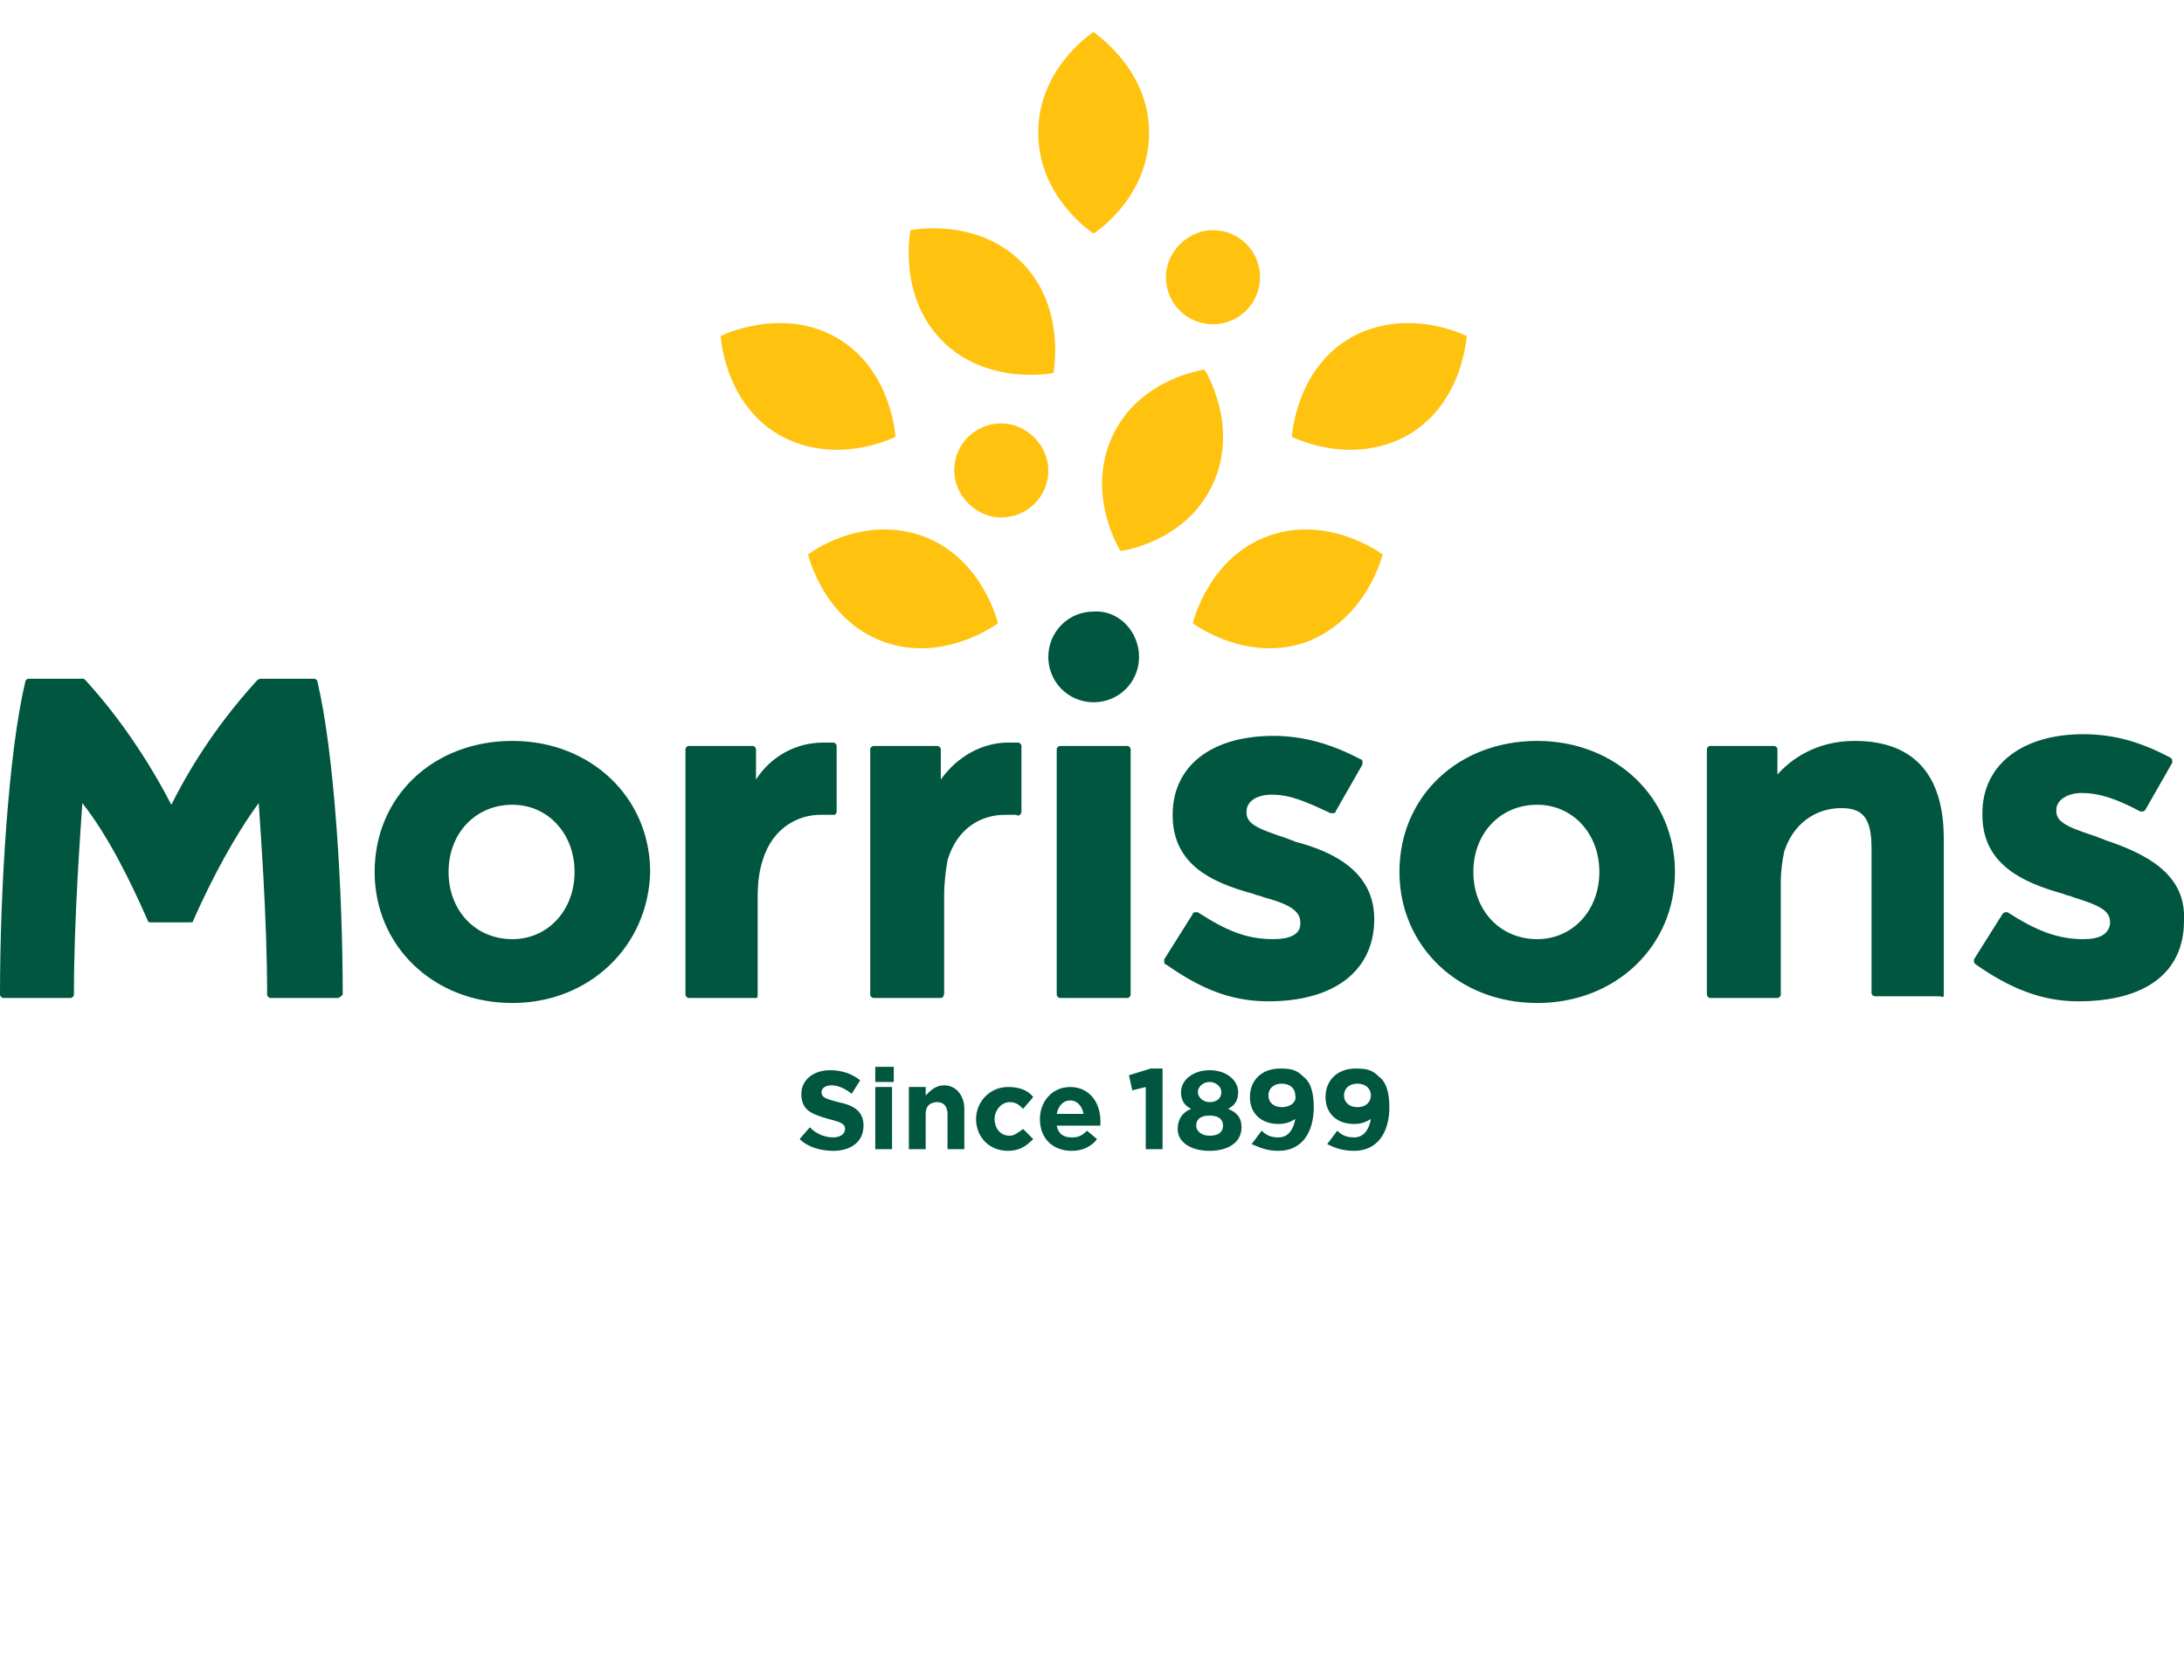 <svg version="1.1" xmlns="http://www.w3.org/2000/svg"
     width="130" height="100" viewBox="0 15 130 67" x="0px" y="0px">
  <path fill="#00563f"
        d="M 49.6,67 C 50.6,67 51.4,66.5 51.4,65.5 L 51.4,65.5 C 51.4,64.7 50.9,64.3 49.9,64.1 49.1,63.9 48.9,63.8 48.9,63.5 L 48.9,63.5 C 48.9,63.3 49.1,63.1 49.5,63.1 49.9,63.1 50.3,63.3 50.7,63.6 L 51.2,62.8 C 50.7,62.4 50.1,62.2 49.4,62.2 48.4,62.2 47.7,62.8 47.7,63.6 L 47.7,63.6 C 47.7,64.6 48.3,64.8 49.3,65.1 50.1,65.3 50.3,65.4 50.3,65.7 L 50.3,65.7 C 50.3,66 50,66.2 49.6,66.2 49.1,66.2 48.6,66 48.2,65.6 L 47.6,66.3 C 48.1,66.8 48.9,67 49.6,67 M 52.1,62.9 53.2,62.9 53.2,62 52.1,62 52.1,62.9 Z M 52.1,66.9 53.1,66.9 53.1,63.2 52.1,63.2 52.1,66.9 Z M 54.1,66.9 55.1,66.9 55.1,64.8 C 55.1,64.3 55.4,64.1 55.8,64.1 56.2,64.1 56.4,64.4 56.4,64.8 L 56.4,66.9 57.4,66.9 57.4,64.5 C 57.4,63.7 56.9,63.1 56.2,63.1 55.7,63.1 55.4,63.4 55.1,63.7 L 55.1,63.2 54.1,63.2 54.1,66.9 Z M 60,67 C 60.7,67 61.1,66.7 61.5,66.3 L 60.9,65.7 C 60.6,65.9 60.4,66.1 60.1,66.1 59.5,66.1 59.2,65.6 59.2,65.1 L 59.2,65.1 C 59.2,64.6 59.6,64.1 60.1,64.1 60.5,64.1 60.7,64.3 60.9,64.5 L 61.5,63.8 C 61.2,63.4 60.7,63.2 60,63.2 58.9,63.2 58.1,64.1 58.1,65.1 L 58.1,65.1 C 58.1,66.2 58.9,67 60,67 M 63.8,67 C 64.5,67 65,66.7 65.3,66.3 L 64.7,65.8 C 64.4,66.1 64.2,66.2 63.8,66.2 63.3,66.2 63,66 62.9,65.5 L 65.5,65.5 C 65.5,65.4 65.5,65.3 65.5,65.2 65.5,64.2 64.9,63.2 63.7,63.2 62.6,63.2 61.9,64.1 61.9,65.1 L 61.9,65.1 C 61.9,66.3 62.7,67 63.8,67 M 62.9,64.8 C 63,64.3 63.3,64 63.7,64 64.1,64 64.4,64.3 64.5,64.8 L 62.9,64.8 Z M 68.2,66.9 69.2,66.9 69.2,62.1 68.5,62.1 67.2,62.5 67.4,63.4 68.2,63.2 68.2,66.9 Z M 72,67 C 73.1,67 73.9,66.5 73.9,65.6 L 73.9,65.6 C 73.9,65 73.6,64.7 73.1,64.5 73.5,64.3 73.7,64 73.7,63.5 L 73.7,63.5 C 73.7,62.8 73,62.2 72,62.2 71,62.2 70.3,62.8 70.3,63.5 L 70.3,63.5 C 70.3,64 70.5,64.3 70.9,64.5 70.4,64.7 70.1,65.1 70.1,65.7 L 70.1,65.7 C 70.1,66.5 70.9,67 72,67 M 72,64.1 C 71.6,64.1 71.3,63.8 71.3,63.5 L 71.3,63.5 C 71.3,63.2 71.6,62.9 72,62.9 72.4,62.9 72.7,63.2 72.7,63.5 L 72.7,63.5 C 72.7,63.9 72.4,64.1 72,64.1 M 72,66.1 C 71.5,66.1 71.2,65.8 71.2,65.5 L 71.2,65.5 C 71.2,65.1 71.5,64.9 72,64.9 72.5,64.9 72.8,65.1 72.8,65.5 L 72.8,65.5 C 72.8,65.9 72.5,66.1 72,66.1 M 76.1,67 C 77.5,67 78.2,65.9 78.2,64.4 L 78.2,64.4 C 78.2,63.5 78,62.9 77.6,62.6 77.2,62.2 76.9,62.1 76.2,62.1 75.1,62.1 74.4,62.8 74.4,63.8 L 74.4,63.8 C 74.4,64.8 75.1,65.4 76.1,65.4 76.5,65.4 76.8,65.3 77.1,65.1 77,65.7 76.7,66.2 76.1,66.2 75.7,66.2 75.4,66.1 75.1,65.8 L 74.5,66.6 C 75,66.8 75.4,67 76.1,67 M 76.3,64.4 C 75.8,64.4 75.5,64.1 75.5,63.7 L 75.5,63.7 C 75.5,63.3 75.8,63 76.3,63 76.8,63 77.1,63.3 77.1,63.7 L 77.1,63.7 C 77.2,64.1 76.8,64.4 76.3,64.4 M 80.6,67 C 82,67 82.7,65.9 82.7,64.4 L 82.7,64.4 C 82.7,63.5 82.5,62.9 82.1,62.6 81.7,62.2 81.4,62.1 80.7,62.1 79.6,62.1 78.9,62.8 78.9,63.8 L 78.9,63.8 C 78.9,64.8 79.6,65.4 80.6,65.4 81,65.4 81.3,65.3 81.6,65.1 81.5,65.7 81.2,66.2 80.6,66.2 80.2,66.2 79.9,66.1 79.6,65.8 L 79,66.6 C 79.4,66.8 79.9,67 80.6,67 M 80.8,64.4 C 80.3,64.4 80,64.1 80,63.7 L 80,63.7 C 80,63.3 80.3,63 80.8,63 81.3,63 81.6,63.3 81.6,63.7 L 81.6,63.7 C 81.6,64.1 81.3,64.4 80.8,64.4"
  />
  <path fill="#00563f"
        d="M 67.8,37.6 C 67.8,39.1 66.6,40.3 65.1,40.3 63.6,40.3 62.4,39.1 62.4,37.6 62.4,36.1 63.6,34.9 65.1,34.9 66.6,34.8 67.8,36.1 67.8,37.6 M 125.3,48.5 C 125.1,48.4 125,48.4 124.8,48.3 123.3,47.8 122.4,47.5 122.4,46.8 L 122.4,46.7 C 122.4,46.1 123.1,45.7 123.9,45.7 124.9,45.7 125.9,46 127.4,46.8 L 127.4,46.8 C 127.4,46.8 127.5,46.8 127.5,46.8 127.6,46.8 127.6,46.8 127.7,46.7 L 129.3,43.9 C 129.3,43.9 129.3,43.8 129.3,43.8 129.3,43.7 129.3,43.7 129.2,43.6 127.5,42.7 125.9,42.2 124,42.2 120.4,42.2 118,44 118,46.9 L 118,47 C 118,49.9 120.3,51 122.8,51.7 123,51.8 123.2,51.8 123.4,51.9 125,52.4 125.6,52.7 125.6,53.4 L 125.6,53.5 C 125.5,54.1 125,54.4 124,54.4 122.5,54.4 121.2,53.9 119.5,52.8 L 119.5,52.8 C 119.5,52.8 119.4,52.8 119.4,52.8 119.3,52.8 119.3,52.8 119.2,52.9 L 117.5,55.6 C 117.5,55.6 117.5,55.7 117.5,55.7 117.5,55.8 117.5,55.8 117.6,55.9 119.6,57.3 121.5,58.1 123.7,58.1 127.7,58.1 130,56.4 130,53.3 L 130,53.2 C 130.1,50.5 127.7,49.3 125.3,48.5 M 81.8,53.2 81.8,53.2 C 81.8,56.3 79.4,58.1 75.5,58.1 73.2,58.1 71.4,57.3 69.4,55.9 69.3,55.9 69.3,55.8 69.3,55.7 69.3,55.7 69.3,55.6 69.3,55.6 L 71,52.9 C 71,52.8 71.1,52.8 71.2,52.8 71.2,52.8 71.3,52.8 71.3,52.8 L 71.3,52.8 C 73,53.9 74.2,54.4 75.8,54.4 76.8,54.4 77.4,54.1 77.4,53.5 L 77.4,53.4 C 77.4,52.7 76.7,52.3 75.2,51.9 75,51.8 74.8,51.8 74.6,51.7 72,51 69.8,49.9 69.8,47 L 69.8,47 C 69.8,44.1 72.1,42.3 75.8,42.3 77.6,42.3 79.3,42.8 81,43.7 81.1,43.7 81.1,43.8 81.1,43.9 81.1,43.9 81.1,44 81.1,44 L 79.5,46.8 C 79.5,46.9 79.4,46.9 79.3,46.9 79.3,46.9 79.2,46.9 79.2,46.9 L 79.2,46.9 C 77.7,46.2 76.8,45.8 75.7,45.8 74.8,45.8 74.2,46.2 74.2,46.8 L 74.2,46.9 C 74.2,47.6 75.1,47.9 76.6,48.4 76.8,48.5 76.9,48.5 77.1,48.6 79.4,49.2 81.8,50.4 81.8,53.2 M 56,57.9 52,57.9 C 51.9,57.9 51.8,57.8 51.8,57.7 L 51.8,43.1 C 51.8,43 51.9,42.9 52,42.9 L 55.8,42.9 C 55.9,42.9 56,43 56,43.1 L 56,44.9 C 57,43.5 58.5,42.7 60,42.7 60.2,42.7 60.4,42.7 60.6,42.7 60.7,42.7 60.8,42.8 60.8,42.9 L 60.8,46.8 C 60.8,46.9 60.8,46.9 60.7,47 60.7,47 60.6,47.1 60.5,47 60.4,47 60.1,47 59.8,47 58.5,47 57,47.7 56.4,49.7 56.3,50.3 56.2,51 56.2,51.8 L 56.2,57.6 C 56.2,57.8 56.1,57.9 56,57.9 M 45.1,57.7 45.1,51.9 C 45.1,51 45.2,50.3 45.4,49.7 46,47.7 47.6,47 48.8,47 49.1,47 49.4,47 49.5,47 49.6,47 49.6,47 49.7,47 49.7,47 49.8,46.9 49.8,46.8 L 49.8,42.9 C 49.8,42.8 49.7,42.7 49.6,42.7 49.5,42.7 49.3,42.7 49,42.7 47.4,42.7 45.9,43.5 45,44.9 L 45,43.1 C 45,43 44.9,42.9 44.8,42.9 L 41,42.9 C 40.9,42.9 40.8,43 40.8,43.1 L 40.8,57.7 C 40.8,57.8 40.9,57.9 41,57.9 L 45,57.9 C 45.1,57.9 45.1,57.8 45.1,57.7 M 20.1,57.9 16.1,57.9 C 16,57.9 15.9,57.8 15.9,57.7 15.9,53.1 15.5,47.9 15.4,46.3 14,48.2 12.6,50.8 11.5,53.3 11.5,53.4 11.4,53.4 11.3,53.4 L 9,53.4 C 8.9,53.4 8.8,53.4 8.8,53.3 7.7,50.8 6.4,48.2 4.9,46.3 4.8,47.9 4.4,53.1 4.4,57.7 4.4,57.8 4.3,57.9 4.2,57.9 L 0.2,57.9 C 0.1,57.9 0,57.8 0,57.7 0,51.5 0.5,43.3 1.5,39.1 1.5,39 1.6,38.9 1.7,38.9 L 4.9,38.9 C 5,38.9 5,38.9 5.1,39 7.2,41.3 8.9,43.9 10.2,46.4 11.5,43.8 13.2,41.3 15.3,39 15.3,39 15.4,38.9 15.5,38.9 L 18.7,38.9 C 18.8,38.9 18.9,39 18.9,39.1 19.9,43.3 20.4,51.5 20.4,57.7 20.3,57.8 20.2,57.9 20.1,57.9 M 115.7,57.7 115.7,48.4 C 115.7,44.6 113.9,42.6 110.4,42.6 108.1,42.6 106.6,43.7 105.8,44.6 L 105.8,43.1 C 105.8,43 105.7,42.9 105.6,42.9 L 101.8,42.9 C 101.7,42.9 101.6,43 101.6,43.1 L 101.6,57.7 C 101.6,57.8 101.7,57.9 101.8,57.9 L 105.8,57.9 C 105.9,57.9 106,57.8 106,57.7 L 106,51 C 106,50.3 106.1,49.7 106.2,49.2 106.7,47.6 108,46.6 109.6,46.6 110.9,46.6 111.4,47.2 111.4,49 L 111.4,57.6 C 111.4,57.7 111.5,57.8 111.6,57.8 L 115.5,57.8 C 115.7,57.9 115.7,57.8 115.7,57.7 M 91.5,46.4 C 89.3,46.4 87.7,48.1 87.7,50.4 87.7,52.7 89.3,54.4 91.5,54.4 93.6,54.4 95.2,52.7 95.2,50.4 95.2,48.1 93.6,46.4 91.5,46.4 M 91.5,58.2 C 86.8,58.2 83.3,54.8 83.3,50.4 83.3,45.9 86.8,42.6 91.5,42.6 96.2,42.6 99.7,46 99.7,50.4 99.7,54.8 96.2,58.2 91.5,58.2 M 67.3,57.7 67.3,43.1 C 67.3,43 67.2,42.9 67.1,42.9 L 63.1,42.9 C 63,42.9 62.9,43 62.9,43.1 L 62.9,57.7 C 62.9,57.8 63,57.9 63.1,57.9 L 67.1,57.9 C 67.2,57.9 67.3,57.8 67.3,57.7 M 30.5,46.4 C 28.3,46.4 26.7,48.1 26.7,50.4 26.7,52.7 28.3,54.4 30.5,54.4 32.6,54.4 34.2,52.7 34.2,50.4 34.2,48.1 32.6,46.4 30.5,46.4 M 30.5,58.2 C 25.8,58.2 22.3,54.8 22.3,50.4 22.3,45.9 25.8,42.6 30.5,42.6 35.2,42.6 38.7,46 38.7,50.4 38.6,54.8 35.1,58.2 30.5,58.2"
  />
  <path fill="#ffc20e"
        d="M 77.8,36.7 C 74.2,38 71,35.6 71,35.6 71,35.6 71.9,31.7 75.5,30.4 79.1,29.1 82.3,31.5 82.3,31.5 82.3,31.5 81.4,35.3 77.8,36.7 M 87.3,18.5 C 87.3,18.5 83.8,16.7 80.4,18.6 77.1,20.5 76.9,24.5 76.9,24.5 76.9,24.5 80.4,26.3 83.8,24.4 87.1,22.5 87.3,18.5 87.3,18.5 M 72.2,27.3 C 70.6,30.8 66.7,31.3 66.7,31.3 66.7,31.3 64.6,28 66.2,24.5 67.8,21 71.7,20.5 71.7,20.5 71.7,20.5 73.8,23.8 72.2,27.3 M 48.1,31.5 C 48.1,31.5 49,35.4 52.6,36.7 56.2,38 59.4,35.6 59.4,35.6 59.4,35.6 58.5,31.7 54.9,30.4 51.2,29.1 48.1,31.5 48.1,31.5 M 49.8,18.6 C 53.1,20.5 53.3,24.5 53.3,24.5 53.3,24.5 49.8,26.3 46.4,24.4 43.1,22.5 42.9,18.5 42.9,18.5 42.9,18.5 46.5,16.7 49.8,18.6 M 54.2,12.2 C 54.2,12.2 53.4,16.1 56.1,18.8 58.8,21.5 62.7,20.7 62.7,20.7 62.7,20.7 63.5,16.8 60.8,14.1 58.1,11.4 54.2,12.2 54.2,12.2 M 68.4,6.4 C 68.4,10.3 65.1,12.4 65.1,12.4 65.1,12.4 61.8,10.3 61.8,6.4 61.8,2.5 65.1,0.4 65.1,0.4 65,0.4 68.4,2.5 68.4,6.4 M 75,15 C 75,16.6 73.7,17.8 72.2,17.8 70.6,17.8 69.4,16.5 69.4,15 69.4,13.5 70.7,12.2 72.2,12.2 73.7,12.2 75,13.4 75,15 M 62.4,26.5 C 62.4,28.1 61.1,29.3 59.6,29.3 58.1,29.3 56.8,28 56.8,26.5 56.8,24.9 58.1,23.7 59.6,23.7 61.1,23.7 62.4,25 62.4,26.5"
  />
</svg>